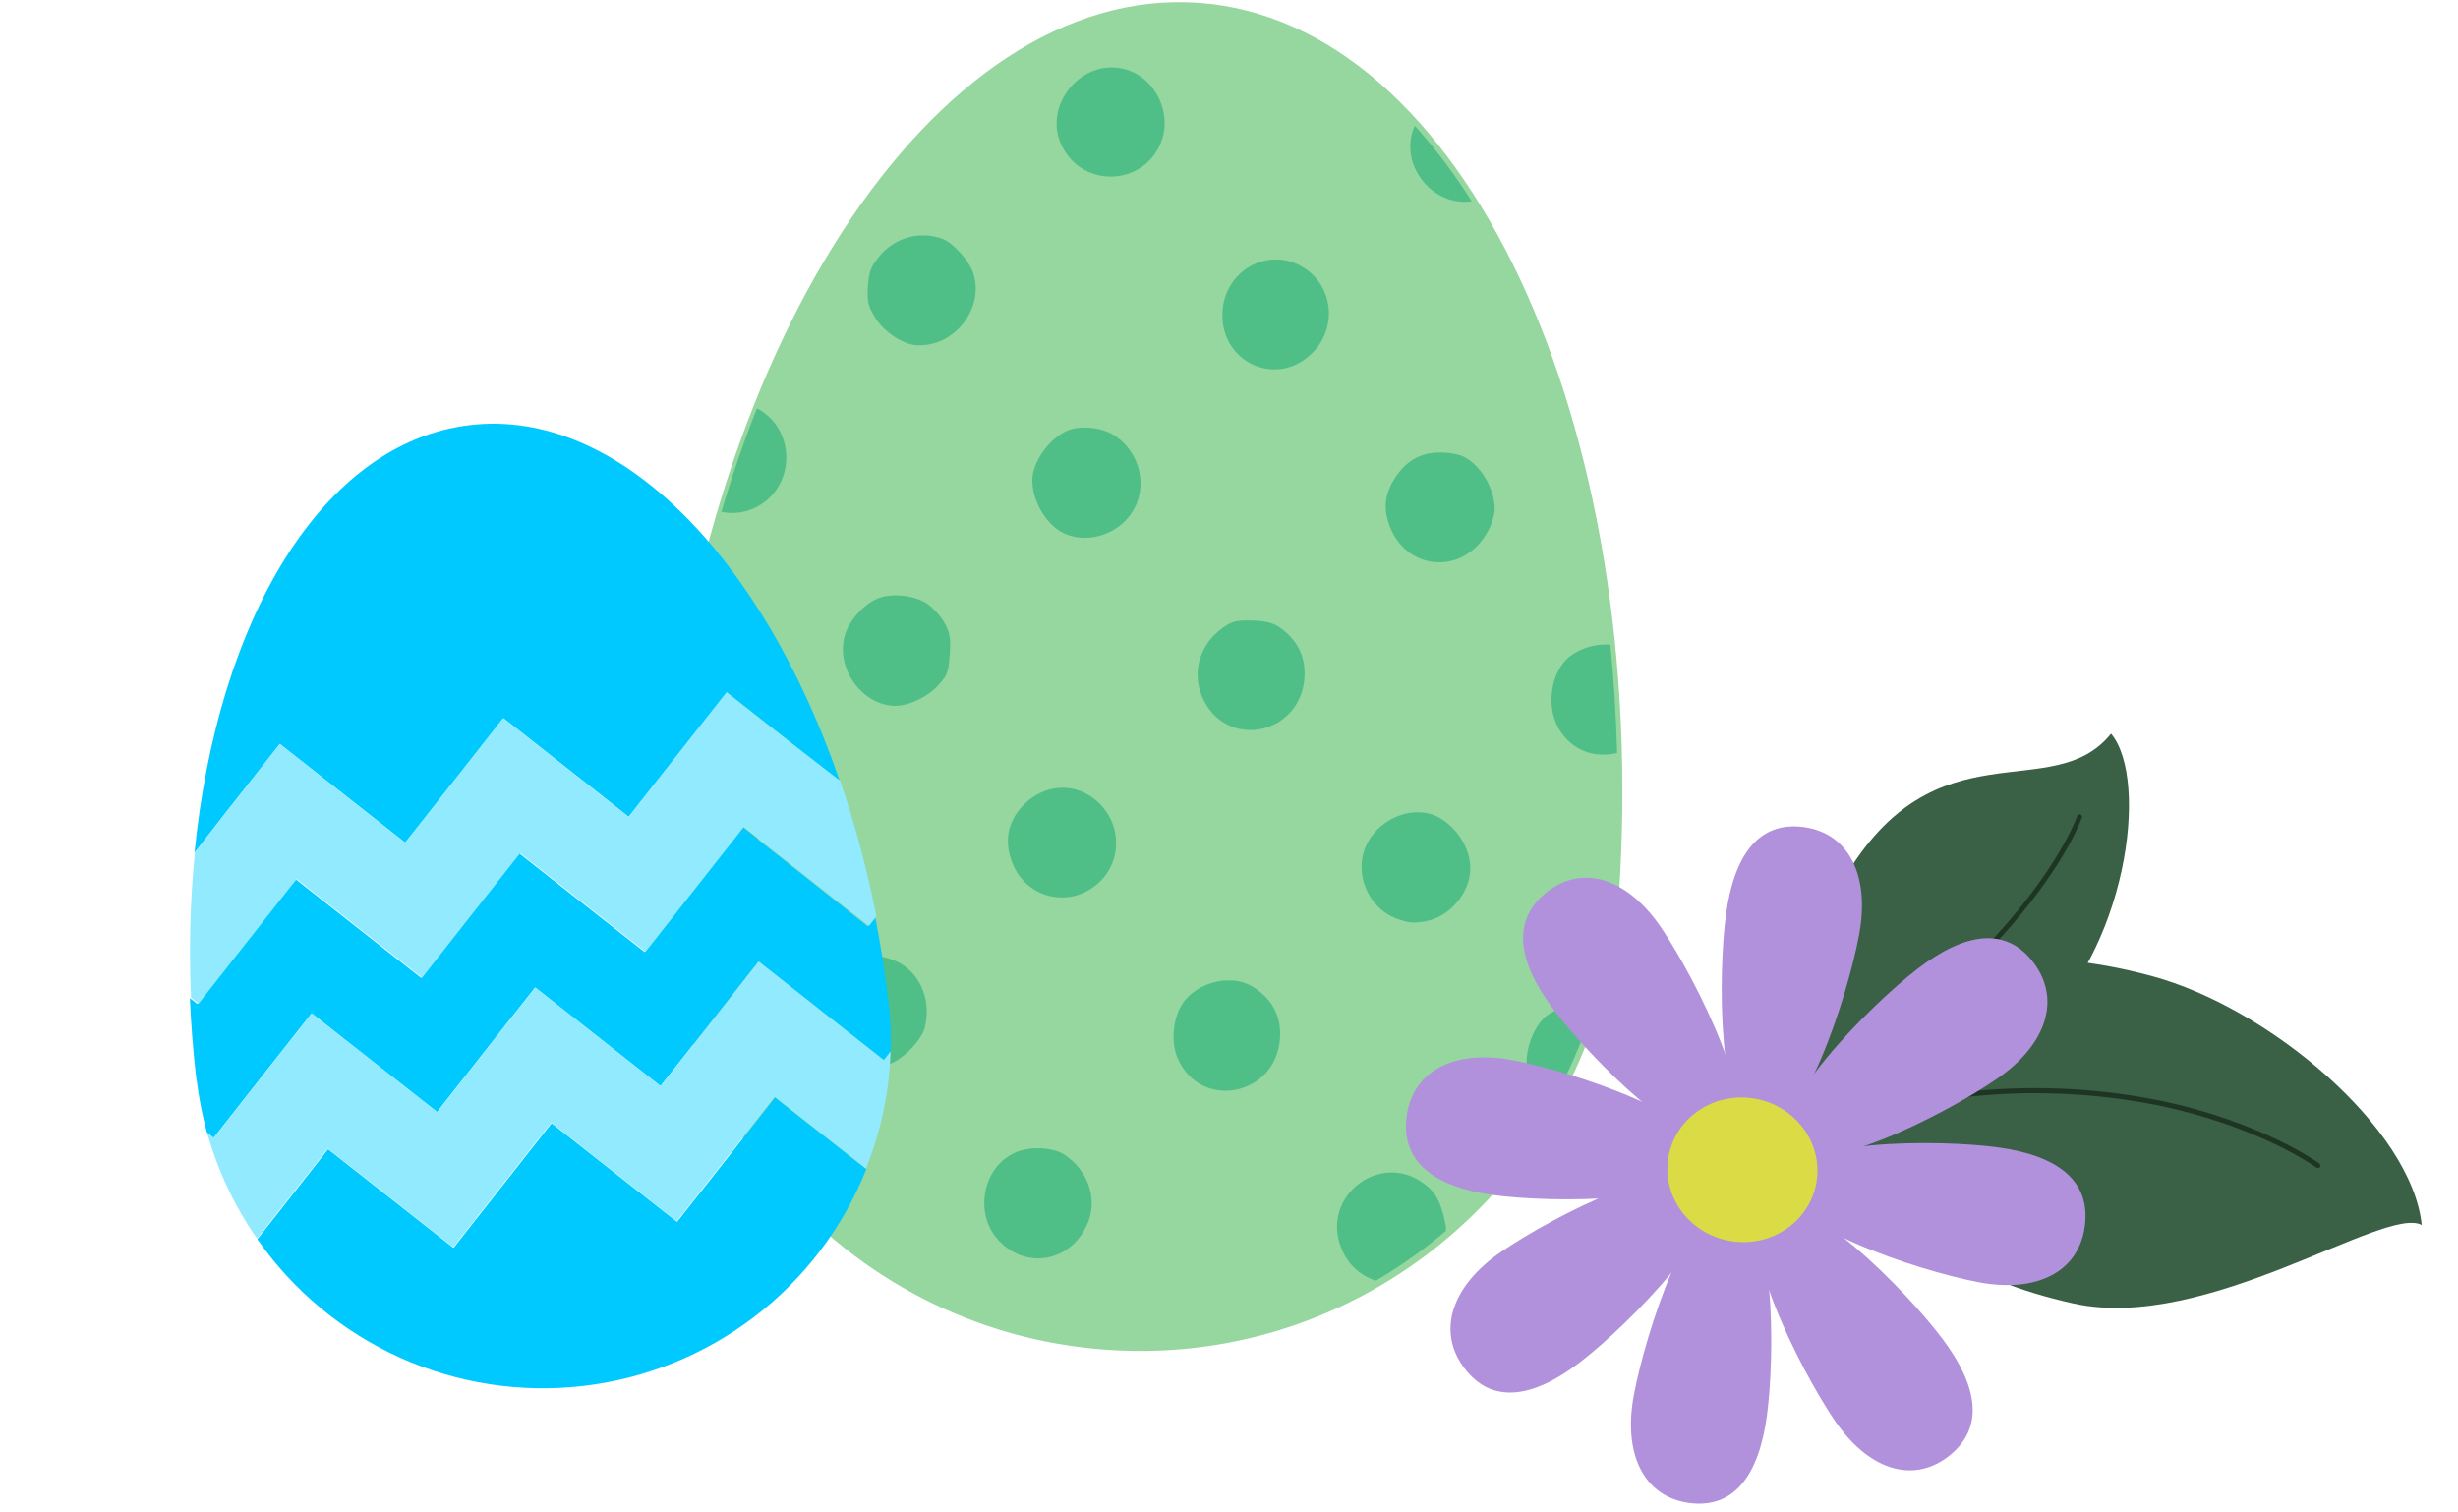 <svg fill="none" height="40" viewBox="0 0 65 40" width="65" xmlns="http://www.w3.org/2000/svg"><path d="m17.48 21.961c.851-12.573 7.21-22.373 14.204-21.887 6.995.485 11.974 11.071 11.124 23.644v.035c-.476 7.083-6.537 12.431-13.531 11.945-6.994-.485-12.278-6.62-11.797-13.702 0-.012 0-.024 0-.035z" fill="#96d69f"/><g fill="#4fbf87"><path d="m37.361 4.308c-.104-.324-.087-.675.05-.986.557.623 1.062 1.292 1.508 2.001-.648.1-1.313-.313-1.558-1.015z"/><path d="m28.131 3.953c-.664-1.128.53-2.543 1.75-2.08.691.264 1.091 1.118.846 1.82-.392 1.17-1.974 1.331-2.596.26z"/><path d="m32.329 8.223c.073-1.085 1.222-1.708 2.123-1.158.814.489.928 1.628.226 2.295-.955.915-2.439.194-2.349-1.137z"/><path d="m24.234 9.13c-.379-.027-.875-.362-1.108-.757-.172-.29-.201-.422-.175-.8.026-.378.073-.505.281-.769.197-.253.468-.436.774-.523s.632-.073.929.04c.275.112.679.557.795.881.324.94-.494 1.996-1.496 1.926z"/><path d="m38.087 11.968c.259 0 .523.051.655.13.464.256.816.904.781 1.437-.032.206-.105.403-.215.58-.647 1.099-2.126.98-2.564-.216-.162-.429-.129-.797.104-1.19.3-.505.706-.746 1.24-.74z"/><path d="m28.325 11.353c.335-.1.826-.035 1.119.147.725.452.941 1.417.461 2.095-.38.543-1.128.78-1.727.529-.505-.205-.915-.913-.876-1.49.039-.507.538-1.137 1.022-1.281z"/><path d="m19.921 13.45c-.266.118-.561.148-.846.087.282-.949.596-1.861.943-2.735.032.016.063.031.094.05.988.625.881 2.131-.191 2.598z"/><path d="m41.21 19.253c-.34-.611-.188-1.512.312-1.902.308-.223.684-.33 1.062-.301.094.933.153 1.887.179 2.863-.563.145-1.204-.042-1.552-.66z"/><path d="m32.326 16.612c.238-.176.373-.213.769-.201.328.007.536.053.692.148.504.329.747.793.709 1.363-.099 1.469-1.961 1.911-2.645.636-.365-.682-.166-1.488.475-1.945z"/><path d="m23.248 15.813c.357-.13.928-.067 1.257.142.185.136.342.307.462.503.156.281.179.414.148.853-.032.461-.06.543-.291.799-.298.335-.841.583-1.213.557-.888-.069-1.544-1.073-1.25-1.926.133-.385.543-.812.887-.927z"/><path d="m38.096 21.648c.498.301.818.875.782 1.398-.04.6-.553 1.19-1.141 1.311-.357.068-.447.06-.789-.055-.782-.286-1.168-1.232-.805-1.972.363-.74 1.316-1.075 1.954-.683z"/><path d="m28.8 21.034c.959.599.953 1.958-.017 2.51-.178.105-.377.168-.583.186-.205.018-.412-.011-.606-.083-.193-.072-.368-.187-.513-.336-.144-.149-.255-.328-.323-.525-.22-.587-.092-1.119.364-1.551.48-.446 1.158-.53 1.677-.2z"/><path d="m19.415 20.375c.405.221.614.514.705.976.211 1.165-.905 2.1-1.948 1.618-.237-.123-.443-.301-.599-.52.005-.166.01-.333.021-.5l.004-.035c.029-.423.064-.843.105-1.26.211-.238.496-.396.807-.447.312-.051.631.008.905.167z"/><path d="m40.377 27.955c.024-.354.214-.796.435-1.013.312-.309.856-.422 1.321-.322-.281.914-.663 1.792-1.14 2.619-.208-.137-.376-.329-.484-.555-.109-.226-.155-.478-.133-.728z"/><path d="m33.14 26.104c.505.314.748.784.709 1.355-.104 1.538-2.121 1.923-2.712.515-.197-.47-.104-1.174.211-1.538.448-.512 1.274-.663 1.792-.332z"/><path d="m22.601 25.348c.367-.129.859-.072 1.219.138.55.324.808 1.014.633 1.697-.083.327-.575.833-.926.956-.516.172-1.218-.038-1.57-.482-.161-.204-.351-.784-.336-1.012.037-.505.514-1.137.981-1.297z"/><path d="m35.454 32.967c-.504-1.34 1.048-2.523 2.188-1.671.226.151.392.379.467.643.077.222.135.482.129.581 0 .012-.004.023-.004.034-.578.494-1.198.934-1.853 1.316-.213-.067-.408-.184-.569-.341-.161-.157-.283-.35-.357-.563z"/><path d="m26.856 30.478c.401-.173 1.031-.137 1.33.085.567.402.812 1.076.619 1.673-.364 1.085-1.59 1.396-2.374.593-.685-.695-.462-1.971.426-2.35z"/></g><path d="m48.755 23.252c-1.206 2.068-1.304 5.462-.688 5.625.934.248 3.751.072 5.702-1.586 2.452-2.084 3.088-6.652 2.056-7.888-1.548 1.931-4.637-.317-7.07 3.849z" fill="#3a6046"/><path d="m44.818 30.594c-.001.012.001.024.005.035.005.011.013.02.022.027s.021.011.033.012c.012.001.024-.002.034-.007 2.457-1.286 5.888-3.405 8.296-6.203 1.444-1.679 1.828-2.79 1.846-2.834.003-.008.004-.017.003-.025-.001-.009-.003-.017-.007-.025s-.009-.015-.015-.02-.014-.01-.022-.013-.017-.004-.025-.003c-.009.001-.017.003-.025.007-.008.004-.015.009-.02.016s-.01.014-.013.022c-.004.011-.394 1.139-1.825 2.8-2.394 2.779-5.808 4.884-8.25 6.165-.01.004-.018.011-.025.019-.006.008-.011.018-.013.029z" fill="#1e3524"/><path d="m54.837 34.475c-5.905-1.31-6.258-5.077-5.954-5.645.459-.86 1.568-4.755 8.024-3.015 3.091.836 6.867 4.014 7.134 6.584-.968-.534-5.694 2.854-9.205 2.075z" fill="#3a6046"/><path d="m45.163 30.815c.007-.009.015-.016.026-.021 2.285-1.03 4.556-1.672 6.748-1.91 1.693-.192 3.405-.124 5.078.202 2.754.552 4.306 1.674 4.32 1.688.014.01.023.025.026.043s-.001.035-.011.049c-.01.014-.025.024-.043.026s-.034-.001-.049-.011c-.015-.011-1.548-1.119-4.277-1.664-1.66-.323-3.359-.39-5.039-.198-2.178.236-4.433.875-6.704 1.899-.016.007-.034.007-.05.001-.016-.006-.029-.019-.036-.035-.005-.011-.007-.024-.005-.036.002-.012.007-.024.015-.033z" fill="#1e3524"/><path d="m52.851 30.347c-1.567-.216-5.376-.232-5.811.883.081 1.186 3.644 2.365 5.266 2.678 1.553.299 2.663-.268 2.825-1.474.162-1.206-.713-1.869-2.28-2.087z" fill="#b191db"/><path d="m41.075 26.689c.958 1.275 3.64 4.014 4.726 3.537.77-.896-.925-4.281-1.853-5.664-.89-1.326-2.072-1.717-3.026-.982-.954.734-.803 1.834.154 3.109z" fill="#b191db"/><path d="m41.79 36.021c1.259-.969 3.964-3.685 3.493-4.785-.886-.781-4.228.936-5.594 1.877-1.31.9-1.695 2.098-.97 3.064s1.812.813 3.071-.156z" fill="#b191db"/><path d="m39.479 31.604c1.567.216 5.377.232 5.811-.883-.081-1.186-3.644-2.365-5.266-2.678-1.553-.301-2.664.27-2.825 1.472-.161 1.202.713 1.872 2.28 2.089z" fill="#b191db"/><path d="m45.643 24.184c-.214 1.586-.23 5.444.872 5.885 1.171-.083 2.336-3.691 2.645-5.333.298-1.573-.267-2.697-1.454-2.861s-1.846.722-2.063 2.309z" fill="#b191db"/><path d="m46.725 37.439c.214-1.587.229-5.445-.872-5.885-1.171.082-2.336 3.69-2.645 5.332-.298 1.573.267 2.698 1.454 2.862s1.849-.722 2.063-2.309z" fill="#b191db"/><path d="m51.368 35.41c-.957-1.275-3.639-4.014-4.725-3.537-.774.897.925 4.281 1.853 5.664.89 1.327 2.072 1.717 3.026.982.954-.734.803-1.835-.154-3.109z" fill="#b191db"/><path d="m50.71 25.621c-1.259.969-3.964 3.685-3.493 4.785.886.781 4.228-.937 5.594-1.877 1.31-.901 1.695-2.098.97-3.064-.725-.966-1.812-.813-3.071.156z" fill="#b191db"/><path d="m45.845 32.834c-1.088-.137-1.866-1.097-1.738-2.144.128-1.048 1.114-1.786 2.202-1.649 1.088.137 1.866 1.097 1.738 2.144s-1.114 1.786-2.202 1.649z" fill="#dbdb45"/><path d="m21.3 23.192-1.66-1.308-1.298 1.649-1.296 1.645-1.659-1.305-1.655-1.303-1.299 1.646-1.295 1.648-1.659-1.305-1.659-1.305-1.304 1.652-1.295 1.648-.2-.157c.033.712.087 1.435.175 2.165.004.007.007.014.008.021.057.463.147.921.269 1.372l.176.138 1.295-1.648 1.296-1.645 1.659 1.305 1.659 1.305 1.294-1.648 1.299-1.646 1.659 1.305 1.655 1.303 1.299-1.646 1.295-1.648 1.655 1.303 1.659 1.305.178-.229c.016-.468-.004-.937-.061-1.402 0 0 0 0-.009-.025-.087-.728-.201-1.442-.339-2.137l-.197.253z" fill="#00c9ff"/><path d="m6.1 21.328 1.301-1.651 1.659 1.305 1.659 1.305 1.299-1.646 1.294-1.648 1.659 1.305 1.656 1.306 1.298-1.649 1.296-1.645 1.654 1.3 1.331 1.044c-2.044-5.942-5.886-9.876-9.784-9.411-3.898.465-6.664 5.124-7.278 11.31l.949-1.22z" fill="#00c9ff"/><path d="m22.153 30.328-1.659-1.305-1.294 1.648-1.296 1.645-1.659-1.305-1.659-1.305-1.295 1.648-1.298 1.649-1.659-1.305-1.659-1.305-1.291 1.647-.579.733c.95 1.364 2.252 2.445 3.767 3.129 1.515.684 3.187.944 4.839.754 1.651-.19 3.22-.824 4.541-1.833 1.32-1.01 2.342-2.359 2.958-3.903l-.755-.592z" fill="#00c9ff"/><path d="m21.718 26.732-1.655-1.303-1.294 1.648-1.299 1.646-1.655-1.303-1.659-1.305-1.299 1.646-1.295 1.648-1.659-1.305-1.659-1.305-1.296 1.645-1.295 1.648-.176-.138c.279 1.002.725 1.95 1.32 2.804l.579-.733 1.291-1.647 1.659 1.305 1.659 1.305 1.298-1.649 1.295-1.648 1.659 1.305 1.659 1.305 1.296-1.645 1.294-1.648 1.659 1.305.755.592c.398-.987.618-2.036.651-3.1l-.178.229z" fill="#92eaff"/><path d="m20.867 19.608-1.654-1.3-1.296 1.645-1.298 1.649-1.656-1.306-1.659-1.305-1.295 1.648-1.299 1.646-1.659-1.305-1.653-1.307-1.295 1.648-.949 1.22c-.126 1.277-.16 2.562-.102 3.844l.2.157 1.295-1.648 1.296-1.645 1.659 1.305 1.659 1.305 1.295-1.648 1.299-1.646 1.655 1.303 1.659 1.305 1.296-1.645 1.298-1.649 1.66 1.308 1.655 1.303.197-.253c-.237-1.216-.557-2.414-.957-3.587z" fill="#92eaff"/></svg>